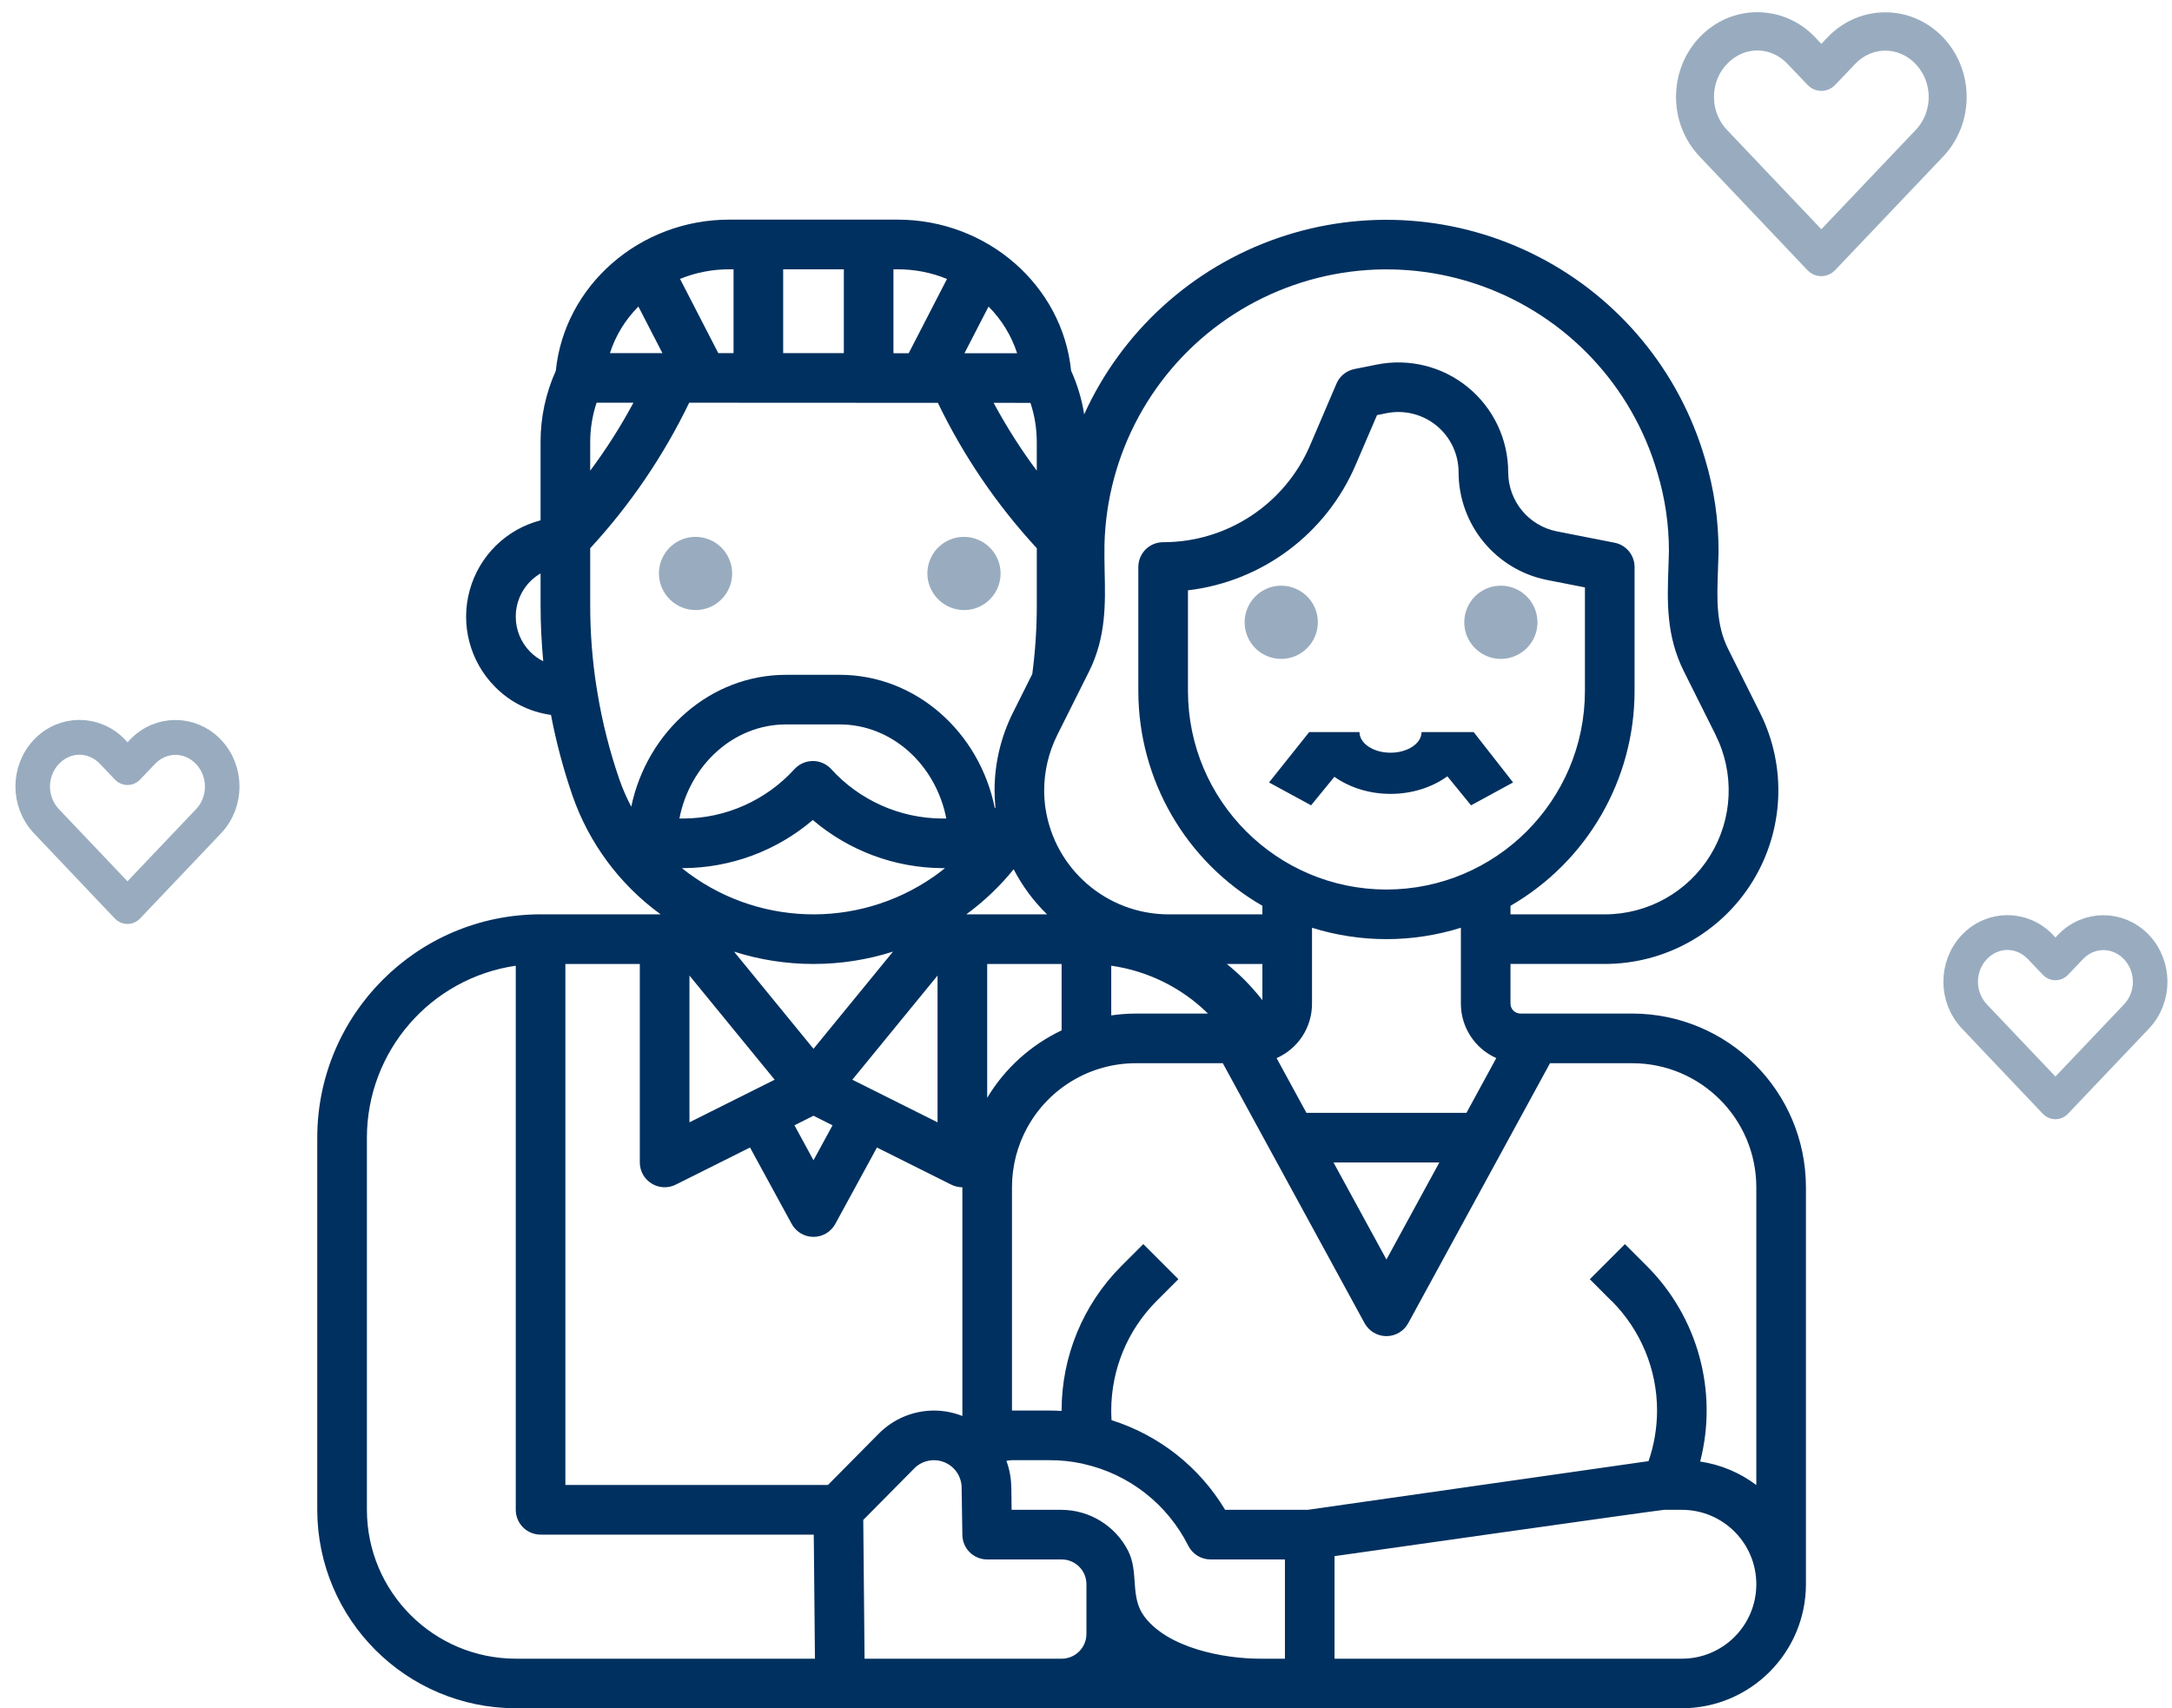 <svg width="89" height="70" viewBox="0 0 89 70" version="1.1" xmlns="http://www.w3.org/2000/svg" xmlns:xlink="http://www.w3.org/1999/xlink"><title>Group 21</title><g id="Page-1" stroke="none" stroke-width="1" fill="none" fill-rule="evenodd"><g id="layout_unterseite_intern_jobportal" transform="translate(-956, -2996)"><g id="cont03" transform="translate(320, 2148)"><g id="boxs" transform="translate(0, 132)"><g id="8" transform="translate(460, 640)"><g id="icon" transform="translate(155, 49)"><g id="Group-21" transform="translate(22, 28)"><g id="np_grandparent_2997608_000000" transform="translate(11.5, 8)"><path d="M16.016,16 C16.621,15.993 17.164,15.625 17.391,15.061 C17.618,14.501 17.484,13.86 17.055,13.433 C16.623,13.009 15.98,12.882 15.421,13.116 C14.863,13.348 14.5,13.894 14.5,14.501 C14.505,15.332 15.183,16.002 16.016,16 L16.016,16 Z" id="Path" fill="#99ACBF"/><path d="M28.391,15.061 C28.618,14.501 28.484,13.86 28.055,13.433 C27.623,13.009 26.98,12.882 26.421,13.116 C25.863,13.348 25.5,13.894 25.5,14.501 C25.505,15.332 26.183,16.002 27.016,16 C27.621,15.993 28.164,15.625 28.391,15.061 Z" id="Path" fill="#99ACBF"/><path d="M49.801,32.533 C49.577,32.533 49.394,32.35 49.394,32.127 L49.394,30.5 L53.26,30.5 C55.723,30.5 58.013,29.224 59.309,27.127 C60.603,25.03 60.722,22.413 59.619,20.209 L58.318,17.606 C57.815,16.602 57.853,15.56 57.896,14.353 C57.904,14.111 57.914,13.867 57.919,13.618 C57.924,12.327 57.738,11.041 57.365,9.803 C56.323,6.227 53.86,3.233 50.55,1.525 C47.239,-0.186 43.373,-0.463 39.853,0.757 C36.333,1.977 33.468,4.587 31.925,7.978 C31.829,7.361 31.648,6.761 31.389,6.189 C31.036,2.702 27.955,0 24.282,0 L17.384,0 C13.706,0 10.628,2.704 10.275,6.194 C9.861,7.114 9.647,8.11 9.65,9.119 L9.65,12.322 C8.239,12.688 7.133,13.781 6.747,15.186 C6.358,16.592 6.752,18.097 7.774,19.134 C8.391,19.767 9.202,20.176 10.077,20.295 C10.29,21.411 10.582,22.509 10.951,23.582 C11.627,25.541 12.89,27.247 14.57,28.467 L9.65,28.467 C4.599,28.472 0.505,32.566 0.5,37.616 L0.5,52.867 C0.505,57.355 4.145,60.995 8.633,61 L56.417,61 C59.223,60.997 61.497,58.723 61.5,55.917 L61.5,39.65 C61.495,35.721 58.313,32.538 54.383,32.533 L49.801,32.533 Z M59.467,51.853 C58.793,51.345 58.003,51.014 57.166,50.89 C57.906,48.02 57.075,44.97 54.978,42.876 L54.083,41.981 L52.645,43.42 L53.537,44.315 L53.542,44.312 C54.732,45.504 55.4,47.118 55.4,48.801 C55.398,49.507 55.281,50.209 55.049,50.877 C55.024,50.88 54.996,50.882 54.971,50.885 L41.096,52.867 L37.7,52.867 C36.65,51.116 34.996,49.81 33.046,49.195 C33.039,49.063 33.034,48.93 33.034,48.801 C33.034,47.118 33.702,45.504 34.892,44.312 L35.786,43.418 L34.348,41.979 L33.453,42.874 C31.882,44.447 31,46.579 31,48.801 L31,48.816 C30.84,48.806 30.68,48.801 30.52,48.801 L28.967,48.801 L28.967,39.651 C28.967,38.792 29.183,37.948 29.597,37.198 C29.603,37.188 29.608,37.181 29.613,37.17 C30.51,35.562 32.208,34.565 34.05,34.568 L37.606,34.568 L43.416,45.222 C43.597,45.548 43.937,45.751 44.311,45.751 C44.682,45.751 45.025,45.548 45.203,45.222 L51.013,34.568 L54.384,34.568 C57.19,34.57 59.464,36.845 59.467,39.651 L59.467,51.853 Z M21.426,51.85 L10.667,51.85 L10.667,30.501 L13.717,30.501 L13.717,38.634 C13.717,38.987 13.9,39.313 14.2,39.498 C14.5,39.684 14.873,39.702 15.189,39.544 L18.233,38.022 L19.941,41.155 C20.119,41.481 20.462,41.684 20.834,41.684 C21.205,41.684 21.548,41.481 21.726,41.155 L23.434,38.022 L26.479,39.544 C26.621,39.615 26.776,39.651 26.934,39.651 L26.934,49.024 C26.562,48.877 26.169,48.801 25.769,48.801 C24.923,48.803 24.112,49.141 23.518,49.738 L21.426,51.85 Z M29.724,7.509 C29.897,8.027 29.983,8.571 29.983,9.12 L29.983,10.287 C29.325,9.405 28.736,8.477 28.214,7.506 L29.724,7.509 Z M48.812,34.357 L47.59,36.601 L41.032,36.601 L39.81,34.359 C40.694,33.97 41.263,33.093 41.261,32.128 L41.261,29.017 C43.246,29.639 45.376,29.639 47.361,29.017 L47.361,32.128 C47.363,33.093 47.93,33.965 48.812,34.357 L48.812,34.357 Z M15.751,30.976 L19.243,35.244 L15.751,36.99 L15.751,30.976 Z M20.834,36.72 L21.614,37.112 L20.834,38.545 L20.054,37.112 L20.834,36.72 Z M22.425,35.244 L25.917,30.976 L25.917,36.99 L22.425,35.244 Z M27.951,30.501 L31.001,30.501 L31.001,33.221 C29.735,33.823 28.672,34.784 27.951,35.986 L27.951,30.501 Z M33.034,30.572 C34.531,30.786 35.921,31.472 36.999,32.534 L34.051,32.534 C33.71,32.534 33.369,32.56 33.034,32.608 L33.034,30.572 Z M46.479,38.634 L44.311,42.612 L42.141,38.634 L46.479,38.634 Z M44.311,27.451 C39.82,27.446 36.183,23.806 36.178,19.317 L36.178,15.19 C39.223,14.829 41.843,12.869 43.05,10.048 L43.925,8.01 L44.316,7.931 C45.04,7.786 45.793,7.974 46.364,8.442 C46.936,8.912 47.267,9.611 47.267,10.351 C47.269,12.501 48.792,14.351 50.901,14.768 L52.444,15.07 L52.444,19.318 C52.439,23.806 48.799,27.446 44.311,27.451 L44.311,27.451 Z M39.228,31.985 C38.999,31.69 38.75,31.411 38.488,31.146 C38.259,30.92 38.021,30.704 37.769,30.501 L39.228,30.501 L39.228,31.985 Z M27.094,28.468 C27.819,27.939 28.472,27.316 29.036,26.62 C29.389,27.306 29.852,27.929 30.404,28.468 L27.094,28.468 Z M15.509,26.574 C17.451,26.561 19.329,25.862 20.806,24.602 C22.285,25.862 24.161,26.561 26.105,26.574 L26.222,26.574 C26.07,26.699 25.912,26.815 25.752,26.93 L25.749,26.93 C22.613,29.106 18.419,28.961 15.44,26.574 L15.509,26.574 Z M15.339,24.541 C15.768,22.34 17.565,20.685 19.711,20.685 L21.904,20.685 C24.049,20.685 25.846,22.34 26.276,24.541 L26.105,24.541 C24.369,24.533 22.717,23.793 21.551,22.507 C21.36,22.301 21.091,22.185 20.809,22.185 C20.527,22.185 20.257,22.301 20.064,22.507 C18.897,23.793 17.245,24.533 15.509,24.541 L15.339,24.541 Z M20.834,30.501 C21.94,30.501 23.04,30.331 24.092,29.995 L20.834,33.978 L17.576,29.993 L17.576,29.995 C18.628,30.331 19.728,30.501 20.834,30.501 L20.834,30.501 Z M32.757,13.309 C32.851,9.601 34.716,6.162 37.774,4.065 C40.834,1.968 44.713,1.465 48.205,2.713 C51.697,3.961 54.379,6.81 55.413,10.371 C55.728,11.411 55.886,12.494 55.886,13.582 C55.881,13.818 55.873,14.052 55.865,14.281 C55.817,15.64 55.766,17.048 56.501,18.515 L57.802,21.118 L57.8,21.12 C58.587,22.693 58.501,24.562 57.576,26.059 C56.653,27.556 55.019,28.468 53.258,28.468 L49.394,28.468 L49.394,28.117 C52.538,26.3 54.475,22.948 54.478,19.318 L54.478,14.235 C54.478,13.75 54.134,13.33 53.657,13.239 L51.293,12.774 C50.137,12.545 49.303,11.531 49.3,10.351 C49.3,9.004 48.695,7.726 47.653,6.872 C46.611,6.015 45.239,5.675 43.917,5.939 L43.002,6.122 C42.672,6.188 42.397,6.409 42.265,6.717 L41.182,9.248 C40.15,11.658 37.782,13.221 35.161,13.218 C34.599,13.218 34.144,13.673 34.144,14.235 L34.144,19.318 C34.147,22.948 36.084,26.303 39.228,28.117 L39.228,28.468 L35.362,28.468 C32.848,28.455 30.716,26.613 30.34,24.124 C30.34,24.119 30.337,24.114 30.337,24.109 C30.304,23.87 30.286,23.629 30.286,23.39 C30.286,22.602 30.472,21.824 30.822,21.12 L32.124,18.517 C32.825,17.112 32.795,15.737 32.764,14.408 C32.757,14.046 32.749,13.67 32.757,13.309 Z M27.02,5.474 L28.007,3.562 C28.543,4.099 28.944,4.754 29.178,5.476 L27.02,5.474 Z M26.304,2.431 L24.735,5.474 L24.11,5.474 L24.11,2.035 L24.283,2.035 C24.977,2.035 25.663,2.167 26.304,2.431 L26.304,2.431 Z M19.591,5.471 L19.591,2.035 L22.077,2.035 L22.077,5.471 L19.591,5.471 Z M17.558,2.035 L17.558,5.471 L16.933,5.471 L15.365,2.429 C16.005,2.167 16.691,2.035 17.385,2.035 L17.558,2.035 Z M13.659,3.562 L14.643,5.469 L12.49,5.469 L12.493,5.469 C12.724,4.749 13.125,4.096 13.659,3.562 L13.659,3.562 Z M13.456,7.502 C12.935,8.473 12.343,9.403 11.684,10.288 L11.684,9.121 C11.684,8.569 11.773,8.023 11.946,7.502 L13.456,7.502 Z M8.634,16.268 C8.632,15.539 9.021,14.863 9.651,14.497 L9.651,15.813 C9.651,16.573 9.689,17.338 9.76,18.096 C9.562,17.999 9.382,17.867 9.224,17.709 C8.845,17.326 8.632,16.807 8.634,16.268 L8.634,16.268 Z M11.984,19.407 C11.971,19.329 11.959,19.25 11.946,19.163 L11.943,19.161 C11.771,18.055 11.684,16.934 11.684,15.813 L11.684,13.465 C13.324,11.688 14.688,9.68 15.741,7.502 L25.93,7.507 C26.98,9.683 28.347,11.691 29.984,13.465 L29.984,15.813 C29.984,16.751 29.921,17.689 29.799,18.619 L29.003,20.21 C28.512,21.197 28.253,22.284 28.253,23.39 C28.253,23.621 28.266,23.853 28.289,24.084 C28.281,24.097 28.274,24.112 28.266,24.125 C27.643,21.003 25.028,18.652 21.907,18.652 L19.711,18.652 C16.612,18.652 14.015,20.968 13.367,24.053 L13.364,24.053 C13.174,23.69 13.008,23.311 12.874,22.922 C12.48,21.779 12.182,20.602 11.984,19.407 L11.984,19.407 Z M8.634,58.969 C5.267,58.963 2.539,56.236 2.534,52.869 L2.534,37.618 C2.539,34.083 5.134,31.084 8.634,30.573 L8.634,52.869 C8.634,53.138 8.741,53.397 8.932,53.588 C9.122,53.778 9.382,53.885 9.651,53.885 L20.844,53.885 L20.852,54.574 L20.893,58.969 L8.634,58.969 Z M22.926,58.969 L22.921,58.407 L22.873,53.283 L24.962,51.173 L24.962,51.171 C25.287,50.845 25.775,50.746 26.202,50.922 C26.627,51.097 26.904,51.511 26.904,51.971 L26.904,51.987 L26.934,53.9 C26.942,54.457 27.394,54.902 27.951,54.902 L31.001,54.902 C31.563,54.902 32.018,55.357 32.018,55.919 L32.018,57.952 C32.018,58.514 31.563,58.969 31.001,58.969 L22.926,58.969 Z M39.134,58.969 C37.624,58.969 35.352,58.529 34.389,57.238 C33.786,56.429 34.178,55.441 33.723,54.541 L33.723,54.543 C33.199,53.522 32.15,52.876 31.001,52.869 L28.968,52.869 L28.952,52.869 L28.94,51.964 L28.937,51.964 C28.937,51.588 28.868,51.214 28.739,50.863 C28.812,50.845 28.891,50.835 28.968,50.835 L30.52,50.835 C30.953,50.835 31.385,50.878 31.809,50.967 L31.824,50.97 C31.842,50.972 31.86,50.978 31.875,50.983 L31.893,50.988 L31.895,50.988 C33.759,51.402 35.334,52.635 36.191,54.34 C36.364,54.683 36.717,54.902 37.101,54.902 L40.151,54.902 L40.151,58.969 L39.134,58.969 Z M56.417,58.969 L42.184,58.969 L42.184,54.767 C42.184,54.767 55.545,52.869 55.69,52.869 L56.417,52.869 C58.102,52.869 59.467,54.233 59.467,55.919 C59.467,57.604 58.102,58.969 56.417,58.969 L56.417,58.969 Z" id="Shape" fill="#00305F" fill-rule="nonzero"/><path d="M41.5,16.5 C41.5,15.892 41.135,15.347 40.572,15.115 C40.012,14.882 39.367,15.01 38.94,15.44 C38.51,15.867 38.382,16.512 38.615,17.075 C38.845,17.635 39.392,18 40,18 C40.827,18 41.497,17.327 41.5,16.5 L41.5,16.5 Z" id="Path" fill="#99ACBF"/><path d="M49,15 C48.392,15 47.845,15.365 47.615,15.925 C47.382,16.488 47.51,17.133 47.94,17.56 C48.367,17.99 49.012,18.118 49.572,17.885 C50.135,17.653 50.5,17.108 50.5,16.5 C50.497,15.673 49.827,15 49,15 L49,15 Z" id="Path" fill="#99ACBF"/><path d="M45.749,21 C45.749,21.466 45.178,21.844 44.477,21.844 C43.776,21.844 43.207,21.466 43.207,21 L41.145,21 L39.5,23.063 L41.223,24 L42.177,22.833 L42.177,22.831 C43.509,23.772 45.488,23.764 46.807,22.812 L47.777,24 L49.5,23.063 L47.886,21 L45.749,21 Z" id="Path" fill="#00305F"/></g><g id="np_heart_827145_000000" transform="translate(0, 29)" fill="#99ACBF" stroke="#99ACBF"><path d="M2.255,0 C1.711,0 1.168,0.218 0.754,0.653 C-0.075,1.525 -0.074,2.93 0.754,3.802 L4.072,7.299 C4.112,7.34 4.165,7.364 4.221,7.364 C4.277,7.364 4.331,7.34 4.371,7.299 C5.478,6.135 6.585,4.97 7.693,3.805 C8.521,2.934 8.521,1.528 7.693,0.657 C6.864,-0.214 5.514,-0.215 4.685,0.657 L4.223,1.144 L3.761,0.653 C3.346,0.218 2.8,0 2.255,0 L2.255,0 Z M2.255,0.427 C2.689,0.427 3.124,0.606 3.459,0.958 L4.075,1.605 C4.115,1.646 4.168,1.669 4.225,1.669 C4.28,1.669 4.334,1.646 4.374,1.605 L4.987,0.962 C5.658,0.256 6.723,0.256 7.394,0.962 C8.065,1.667 8.065,2.799 7.394,3.504 C6.337,4.616 5.281,5.727 4.223,6.839 L1.052,3.501 C0.381,2.794 0.381,1.664 1.052,0.958 C1.387,0.606 1.821,0.427 2.255,0.427 L2.255,0.427 Z" id="Shape"/></g><g id="np_heart_827145_000000-copy" transform="translate(68, 0)" fill="#99ACBF" stroke="#99ACBF"><path d="M3.007,0 C2.281,0 1.557,0.291 1.005,0.871 C-0.1,2.033 -0.099,3.907 1.005,5.069 L5.43,9.732 C5.482,9.787 5.554,9.818 5.629,9.818 C5.703,9.818 5.774,9.787 5.827,9.732 C7.304,8.18 8.78,6.626 10.257,5.074 C11.362,3.912 11.362,2.037 10.257,0.876 C9.152,-0.286 7.352,-0.286 6.247,0.876 L5.631,1.526 L5.014,0.871 C4.462,0.291 3.733,0 3.007,0 L3.007,0 Z M3.007,0.569 C3.586,0.569 4.165,0.807 4.612,1.278 L5.434,2.14 C5.486,2.194 5.558,2.226 5.633,2.226 C5.707,2.226 5.779,2.194 5.832,2.14 L6.649,1.282 C7.544,0.341 8.964,0.341 9.859,1.282 C10.754,2.223 10.754,3.732 9.859,4.672 C8.449,6.155 7.041,7.636 5.631,9.119 L1.403,4.668 C0.508,3.726 0.508,2.218 1.403,1.278 C1.85,0.808 2.428,0.569 3.007,0.569 L3.007,0.569 Z" id="Shape"/></g><g id="np_heart_827145_000000-copy-2" transform="translate(79, 37)" fill="#99ACBF" stroke="#99ACBF"><path d="M2.255,0 C1.711,0 1.168,0.218 0.754,0.653 C-0.075,1.525 -0.074,2.93 0.754,3.802 L4.072,7.299 C4.112,7.34 4.165,7.364 4.221,7.364 C4.277,7.364 4.331,7.34 4.371,7.299 C5.478,6.135 6.585,4.97 7.693,3.805 C8.521,2.934 8.521,1.528 7.693,0.657 C6.864,-0.214 5.514,-0.215 4.685,0.657 L4.223,1.144 L3.761,0.653 C3.346,0.218 2.8,0 2.255,0 L2.255,0 Z M2.255,0.427 C2.689,0.427 3.124,0.606 3.459,0.958 L4.075,1.605 C4.115,1.646 4.168,1.669 4.225,1.669 C4.28,1.669 4.334,1.646 4.374,1.605 L4.987,0.962 C5.658,0.256 6.723,0.256 7.394,0.962 C8.065,1.667 8.065,2.799 7.394,3.504 C6.337,4.616 5.281,5.727 4.223,6.839 L1.052,3.501 C0.381,2.794 0.381,1.664 1.052,0.958 C1.387,0.606 1.821,0.427 2.255,0.427 L2.255,0.427 Z" id="Shape"/></g></g></g></g></g></g></g></g></svg>